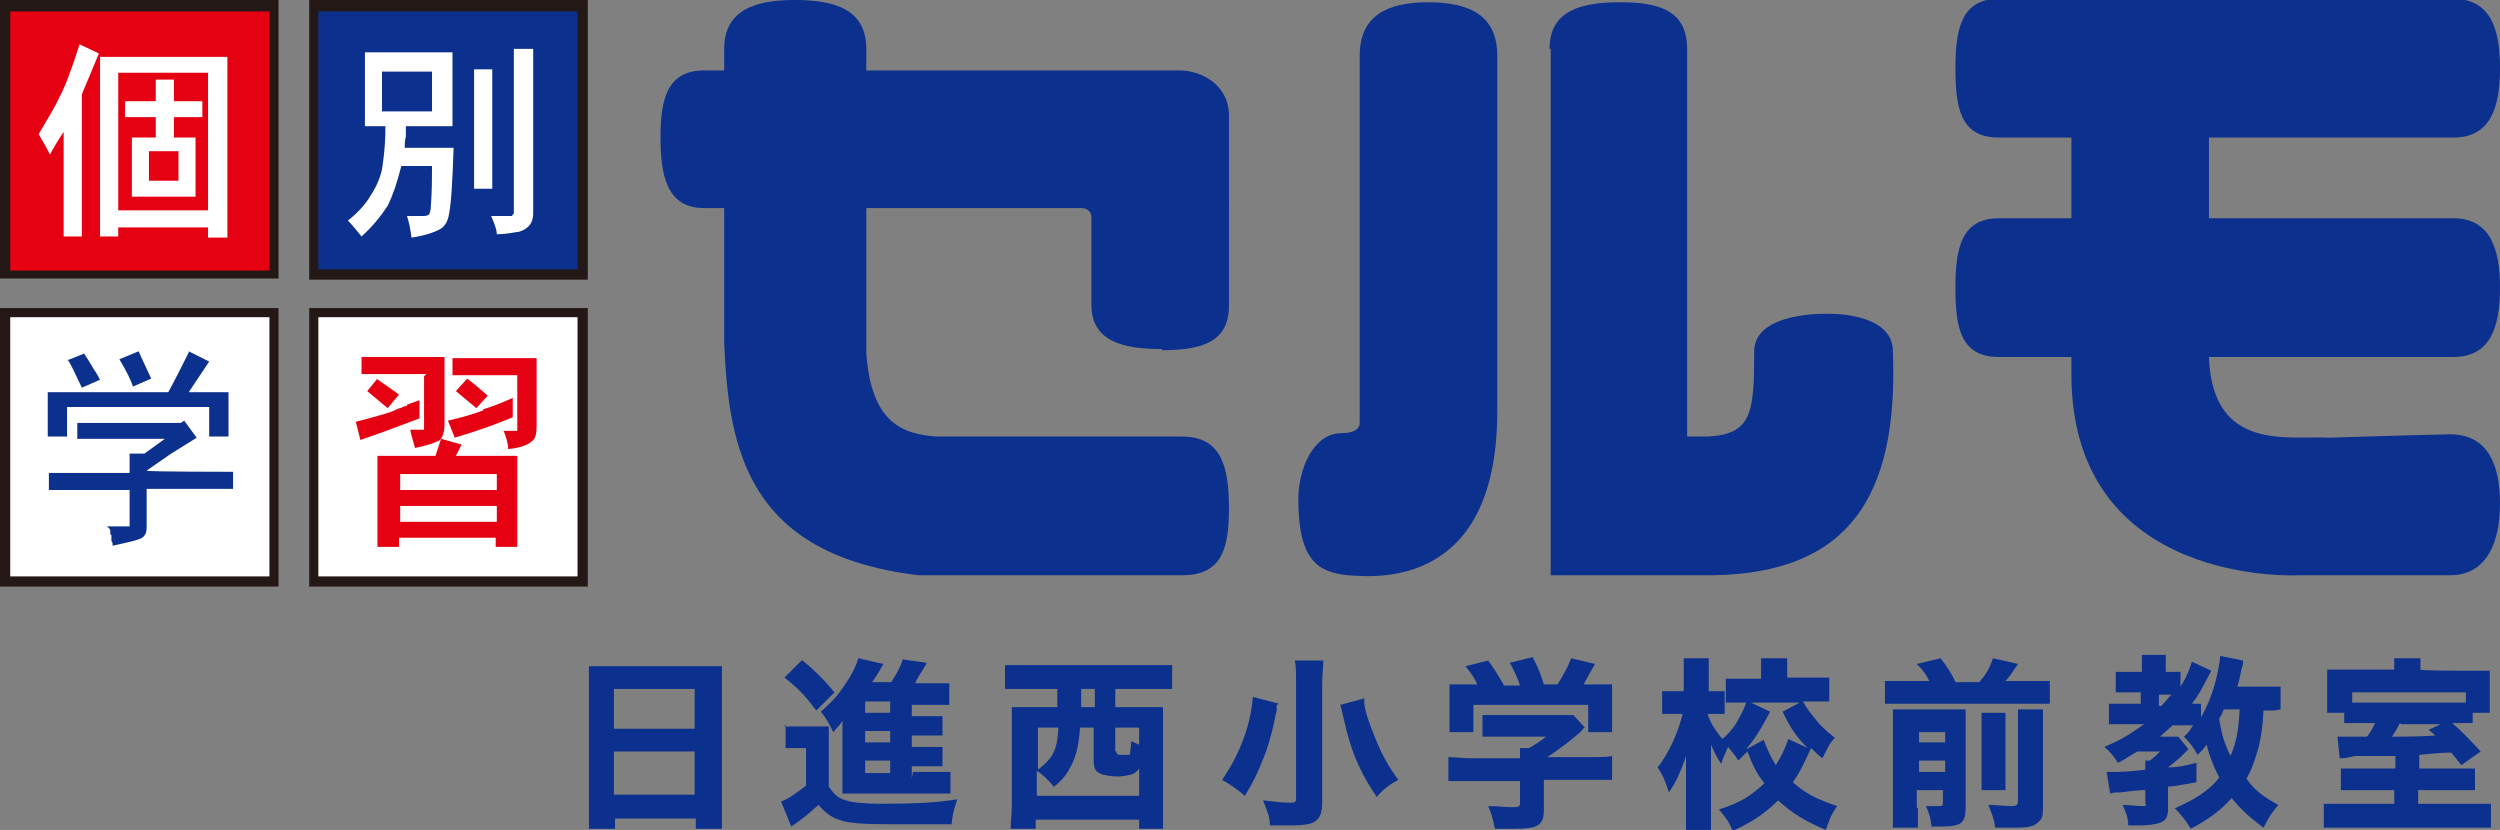 <?xml version="1.0" encoding="UTF-8"?>
<svg xmlns="http://www.w3.org/2000/svg" version="1.1" viewBox="0 0 219.9 73">
  <rect x="0" y="0" width="219.9" height="73" fill="#808080" stroke="none"/>
  <defs>
    <style>
      .cls-1 {
        fill: #231815;
      }

      .cls-2 {
        fill: #fff;
      }

      .cls-3 {
        fill: #0b308e;
      }

      .cls-4 {
        fill: #e50012;
      }
    </style>
  </defs>
  <!-- Generator: Adobe Illustrator 28.7.1, SVG Export Plug-In . SVG Version: 1.2.0 Build 142)  -->
  <g>
    <g id="_レイヤー_1" data-name="レイヤー_1">
      <g>
        <g id="_レイヤー_1-2" data-name="_レイヤー_1">
          <g>
            <g>
              <path class="cls-3" d="M102.2,30.8c3.3,0,5.9-.6,5.9-3.9V10.2c0-2.8-2.5-4-4.3-4h-27.6v-1.9c0-3.5-2.8-4.3-6.3-4.3s-6.2.9-6.2,4.3v1.9h-1.8c-3.3,0-3.8,2.7-3.8,5.9s.5,6.2,3.8,6.2h1.8v11.9c.4,9.4,2.1,18.6,17.1,20.4h23.2c3.5,0,4.1-2.4,4.1-5.9s-.6-6.3-4.1-6.3h-21.6c-3-.2-5.8-1.2-6.2-7.4v-12.7h18.9c.5,0,.9.3.9.8v7.7c0,3.3,2.9,3.9,6.2,3.9Z"/>
              <g>
                <path class="cls-3" d="M119.6,4.9v32.3c0,.4-.3.9-1.6.9-2.5,0-3.8,3.2-3.8,5.8,0,5.5,1.8,6.4,4.3,6.7,1.3,0,13.2,2,13.2-14.4V4.9c0-3.6-2.5-4.7-6.1-4.7s-6,1.2-6,4.7Z"/>
                <path class="cls-3" d="M136.4,4.3v46.3h14.3c11.9-.2,16.3-6.9,15.8-19.7,0-3.5-5.8-3.3-5.8-3.3,0,0-6.4-.2-6.4,3.3,0,5.4-.2,7.3-4.1,7.5h-1.8V4.3c0-3.4-2.5-4.1-5.9-4.1s-6.2.7-6.2,4.1h0Z"/>
              </g>
              <path class="cls-3" d="M219.9,25.3c0-3.3-.8-6.1-4.1-6.1h-21.5v-7.1h21.5c3.3,0,4.1-2.7,4.1-6.1s-.8-6.1-4.1-6.1h-40c-3.3,0-3.8,2.7-3.8,6.1s.4,6.1,3.8,6.1h6.4v7.1h-6.4c-3.3,0-3.8,2.7-3.8,6.1s.4,6.1,3.8,6.1h6.4v1.5c0,18.8,20,17.7,20,17.7h13.3c3.3,0,4.4-3,4.4-6.3s-1-6.1-4.4-6.1c0,0-4.6.1-10.6.3-3.6-.2-10.3,1.3-10.6-7.1h21.5c3.3,0,4.1-2.7,4.1-6.1h0Z"/>
            </g>
            <g>
              <g>
                <rect class="cls-4" x=".4" y=".5" width="23.7" height="23.7"/>
                <path class="cls-1" d="M0,24.6V0h24.5v24.5H0ZM.9,1v22.8h22.8V1H.9Z"/>
              </g>
              <path class="cls-2" d="M13.1,15.9v-2.6h2.6v2.6h-2.6ZM11,8.9v1.4h2.7v1.8h-2.1v5.2h5.6v-5.2h-1.9v-1.8h2.5v-1.4h-2.5v-1.9h-1.6v1.9s-2.7,0-2.7,0ZM10.4,18.6V6.4h7.9v12.1s-7.9,0-7.9,0ZM10.4,20.9v-.9h7.9v.9h1.7V5h-11.2v15.8h1.6ZM7,3.9c-.7,2.2-1.3,3.8-1.8,4.7-.4.9-1.1,2-1.8,3.2.1.2.5.8,1,1.8.2-.4.6-1.1,1.2-2v9.2h1.6v-12.5l1.5-3.6s-1.7-.8-1.7-.8Z"/>
              <g>
                <rect class="cls-3" x="27.6" y=".5" width="23.7" height="23.7"/>
                <path class="cls-1" d="M51.7,24.6h-24.5V0h24.5v24.5ZM28,23.7h22.8V1h-22.8s0,22.8,0,22.8Z"/>
              </g>
              <path class="cls-2" d="M33.6,9.8v-3.5h4.4v3.5h-4.4ZM43.3,16.6V6.1h-1.6v10.5h1.6ZM33.9,11.2c0,1.8-.2,3-.3,3.7-.2.9-.6,1.7-1,2.3-.4.7-1.1,1.5-2,2.2.4.4.8.9,1.2,1.4,1-.9,1.7-1.8,2.3-2.7.4-.8.8-1.9,1.2-3.5h2.7c0,1,0,2.2-.1,3.5,0,.4-.1.7-.2.8,0,0-.2.1-.4.1h-1.5c.2.6.3,1.2.4,1.9,1.3-.2,2.1-.5,2.6-.8.3-.2.6-.6.7-1.3.2-1,.3-2.9.4-5.8h-4.3c0-.3,0-.6.1-1,0-.4,0-.7,0-.9h4.1v-6.5h-7.7v6.5s1.8,0,1.8,0ZM45,19s0,0-.1,0h-1.7c.3.7.5,1.2.5,1.6,1,0,1.6-.2,1.9-.2.4-.1.7-.3.9-.5.2-.2.4-.6.4-1.1V4.3h-1.7v14.4s0,.1-.1.2Z"/>
              <g>
                <rect class="cls-2" x=".4" y="27.5" width="23.7" height="23.7"/>
                <path class="cls-1" d="M24.5,51.6H0v-24.5h24.5v24.5ZM.9,50.7h22.8v-22.8H.9s0,22.8,0,22.8Z"/>
              </g>
              <path class="cls-3" d="M16.6,30.9l1.8.9-1.8,2.7h3.5v3.9h-1.7v-2.6H5.9v2.6h-1.7v-3.9h10.6c.5-.9,1.1-2.1,1.8-3.5ZM10.5,31.6l1.7-.7c.2.5.6,1.3,1.1,2.4l-1.6.7c-.2-.6-.6-1.4-1.2-2.4ZM5.9,31.7l1.5-.6c.6.9.9,1.5,1,1.6,0,0,.2.3.4.7l-1.6.7c-.6-1.3-1-2.1-1.2-2.4ZM6.8,38.6v-1.4h9.1l.3-.2,1.1,1.5-2.4,1.5s-.4.3-1,.7l-1,.7h0c0,.1,7.6.1,7.6.1v1.5h-7.6v3.4c0,.4-.1.7-.4.9-.3.2-1.2.4-2.6.7,0,0,0-.1,0-.2,0,0,0-.1-.1-.2,0,0,0-.1,0-.3s0-.1,0-.2c0,0,0-.1-.1-.1,0-.1,0-.2,0-.3,0-.2-.2-.3-.3-.4h1.7c.1,0,.2,0,.3,0,0,0,0-.2,0-.4v-2.8h-7.1v-1.5h7.1v-1.7h1.3l1.8-1.3s-7.4,0-7.4,0Z"/>
              <g>
                <rect class="cls-2" x="27.6" y="27.5" width="23.7" height="23.7"/>
                <path class="cls-1" d="M51.7,51.6h-24.5v-24.5h24.5v24.5ZM28,50.7h22.8v-22.8h-22.8s0,22.8,0,22.8Z"/>
              </g>
              <path class="cls-4" d="M35.2,45.9v-1.4h8.5v1.4h-8.5ZM35.2,43.1v-1.4h8.5v1.4h-8.5ZM33.3,48.1h1.8v-.8h8.5v.8h1.9v-8h-5.4l.5-1-1.8-.5-.5,1.5h-5.1s0,8,0,8ZM35.8,35.7c-.3,0-.5.2-.6.2-.1,0-.3.1-.5.2-.4.2-1.5.5-3.4,1l.4,1.6,2-.7,3.2-1.2v-1.6c-.5.2-.9.3-1.1.4ZM42.5,36.1c-.8.3-1.8.6-3.1.9l.6,1.5c2-.6,3.7-1.2,5.1-1.8v-1.7c-1.1.5-1.9.8-2.6,1ZM41.1,33.3l-1,1.1,1.8,1.5,1-1.1c-.8-.7-1.4-1.2-1.8-1.5ZM33.2,33.3l-.9,1.1,1.8,1.5,1-1.2c-.3-.2-1-.7-2-1.4ZM45.5,37.6c0,.1,0,.2,0,.3h-1.2c.2.5.4,1.1.4,1.6,1.1-.1,1.8-.4,2.1-.7.3-.2.4-.7.4-1.3v-6h-7.4v1.5h5.7v4.5ZM37.3,33.1v4.5c0,0,0,.2,0,.2,0,0,0,0-.1,0h-1.1c0,.3.2.8.4,1.6,1.1-.2,1.9-.5,2.2-.7.2-.2.4-.7.4-1.3v-6h-7.3v1.5h5.7Z"/>
            </g>
          </g>
        </g>
        <g>
          <path class="cls-3" d="M61.7,58.6c.8,0,1.3,0,1.8,0,0,.7,0,1.2,0,1.7v10.5c0,.9,0,1.5,0,2.1h-2.3v-.9h-7.1v.9h-2.3c0-.6,0-1.3,0-2.1v-10.4c0-.6,0-1.2,0-1.8.5,0,1.1,0,1.8,0h8.1ZM61.1,64.1v-3.5h-7.1v3.5h7.1ZM54,66.1v3.8h7.1v-3.8h-7.1Z"/>
          <path class="cls-3" d="M69,63.9c.4,0,.7,0,1.3,0h1.4c.5,0,.8,0,1.2,0,0,.5,0,.9,0,1.8v3.5c.5.7.8,1,1.5,1.2.6.2,1.7.3,3.1.3,2.9,0,5-.1,6.7-.4-.3.9-.4,1.3-.5,2.2-1.4,0-3.7,0-5.7,0s-3.5-.1-4.2-.4c-.7-.2-1.3-.7-1.8-1.3-.7.6-1.1,1-2.1,1.7,0,0-.2.1-.3.2l-.9-2.2c.6-.2,1.3-.7,2.2-1.4v-3.3h-.8c-.4,0-.6,0-1,0v-2.1ZM70.6,58.1c1.1.9,1.9,1.7,2.8,2.8l-1.6,1.6c-.9-1.2-1.5-1.9-2.8-2.9l1.5-1.5ZM80.3,67.9h1.7c.8,0,1.3,0,1.6,0v1.9c-.5,0-.9,0-1.6,0h-6.4c-.8,0-1,0-1.5,0,0-.5,0-.8,0-1.6v-3.8c0-.3,0-.6,0-1-.3.5-.4.5-.8,1-.4-.8-.6-1.2-1.1-1.8.9-.8,1.4-1.3,2-2.2.7-1,1.1-1.8,1.3-2.5l2.2.5c-.5.9-.7,1.2-1,1.6h1.7c.5-.8.8-1.3,1-2l2.1.3q0,.1-.2.4c-.2.3-.7,1.1-.8,1.4h1.4c.7,0,1.2,0,1.6,0v1.9c-.4,0-.7,0-1.3,0h-2v1h1.1c1,0,1.2,0,1.6,0v1.7c-.5,0-.7,0-1.6,0h-1.1v1h1.1c1,0,1.2,0,1.6,0v1.7c-.4,0-.7,0-1.6,0h-1.1v1.1ZM78.3,61.7h-2.2v1h2.2v-1ZM78.3,64.3h-2.2v1h2.2v-1ZM76.1,66.9v1.1h2.2v-1.1h-2.2Z"/>
          <path class="cls-3" d="M90.4,60.6c-.6,0-1.4,0-2,0v-2.1c.5,0,1.2,0,2,0h10.7c.8,0,1.5,0,2,0v2.1c-.6,0-1.3,0-2,0h-3v1.6h2.3c.8,0,1.3,0,1.9,0,0,.6,0,1.1,0,1.9v6.7c0,.9,0,1.7,0,2.1h-2.1v-.8h-9.1v.8h-2.2c0-.6.1-1.2.1-2.1v-6.7c0-.7,0-1.2,0-1.9.5,0,1,0,1.9,0h2.1v-1.6h-2.8ZM95,64c-.1,1.5-.3,2.3-.7,3.2-.4.8-.8,1.4-1.6,2-.5-.6-.9-1-1.5-1.4v2.2h9v-2.4c-.2.3-.4.4-.6.5-.4.1-.8.2-1.3.2s-1.3-.1-1.6-.3c-.4-.2-.5-.5-.5-1.2v-2.8h-1.3ZM91.3,64v3.7c1.3-1,1.7-1.7,1.8-3.7h-1.8ZM95.1,61.5v.7h1.2v-1.6h-1.2v.9ZM98.2,66.1c0,.3.1.3.7.3s.5,0,.5-.2c0-.1.1-.5.1-1,.3.1.4.2.7.3v-1.5h-2.1v2.1Z"/>
          <path class="cls-3" d="M112.3,62q0,.2,0,.4t-.1.5c-.2,1.1-.5,2.2-.8,3.1-.6,1.6-1,2.5-1.9,4-.7-.6-1.3-1-2-1.4,1.5-2.2,2.5-4.7,2.7-7.3l2.3.6ZM116.4,58.1c0,.5-.1,1.2-.1,2.1v10.4c0,.9-.2,1.4-.7,1.7-.4.2-.9.3-1.9.3s-1.3,0-2,0c0-.8-.3-1.4-.6-2.2,1,.1,1.6.2,2.2.2s.7,0,.7-.4v-10c0-.9,0-1.6-.1-2.1h2.5ZM120,61.4c0,.1,0,.2,0,.3,0,.7.4,1.8.8,2.8.6,1.6,1.3,2.9,2.2,4.1-.8.4-1.4.9-1.9,1.5-1.3-1.9-2.1-3.6-2.7-6,0-.1-.2-.8-.5-2.1l2.2-.6Z"/>
          <path class="cls-3" d="M135.8,71.2c0,1.4-.5,1.7-2.6,1.7s-.9,0-1.7,0c-.2-.9-.3-1.3-.6-2,.9,0,1.5.1,2,.1s.8,0,.8-.3v-2h-4.2c-.9,0-1.6,0-2.1,0v-2.1c.6,0,1.3.1,2.1.1h4.2c0-.4,0-.6,0-.9h.8c.5-.3,1-.6,1.5-1h-3.9c-.7,0-1.1,0-1.7,0v-1.9c.5,0,1,0,1.7,0h5.1c.6,0,.9,0,1.2,0l1,1.1c-.2.1-.2.2-.4.4-.8.7-1.7,1.4-2.9,2.2h3.6c.8,0,1.6,0,2.1-.1v2.1c-.5,0-1.3,0-2.1,0h-3.9v2.5ZM130,60.3c-.3-.6-.5-1-1.1-1.7l2-.5c.5.7.9,1.3,1.4,2.2h1.4c-.2-.6-.5-1.3-.9-2l2-.5c.6,1.1.7,1.5,1,2.4h1.2c.5-.8.9-1.5,1.2-2.3l2.1.5c-.3.5-.8,1.4-1,1.8h.5c1,0,1.5,0,2,0,0,.4,0,.7,0,1.3v1.6c0,.5,0,.9,0,1.3h-2.1v-2.4h-10.1v2.4h-2.1c0-.4,0-.7,0-1.3v-1.6c0-.6,0-.9,0-1.3.6,0,.9,0,2,0h.6Z"/>
          <path class="cls-3" d="M158.6,61.7c.3.6.5.8.8,1.2.6.8,1.1,1.3,2,2-.5.5-.7,1-1.1,1.8-.5-.4-.7-.6-1-.9-.6,1.3-.9,2-1.6,3,1.1,1,2.1,1.5,3.9,2.1-.5.7-.7,1.2-1,2.1-1.9-.8-3-1.5-4.2-2.6-1.2,1.2-2.3,1.9-4,2.7-.3-.8-.6-1.2-1.2-1.9,1.9-.6,2.8-1.2,4-2.3-.7-.9-1-1.5-1.5-2.8-.2.2-.3.3-.8.8-.3-.5-.5-.7-.9-1.2-.2.5-.4.8-.6,1.5-.4-.6-.5-.8-.9-1.7q0,.3,0,.8c0,.2,0,1,0,1.2v3.6c0,.8,0,1.5,0,2h-2.2c0-.5,0-1.2,0-2v-2.7c0-.6,0-1.2,0-1.9-.5,1.5-.9,2.3-1.5,3.2-.3-.9-.5-1.5-1-2.2.9-1.1,1.8-3,2.2-4.7h-.5c-.5,0-.8,0-1.3,0v-2c.4,0,.7,0,1.3,0h.6v-1.2c0-.8,0-1.2,0-1.7h2.2c0,.4,0,.9,0,1.7v1.2h.5c.4,0,.6,0,.9,0v2c-.3,0-.5,0-.9,0h-.6c.2.7.7,1.5,1.3,2.2.6-.5,1.1-1.1,1.5-1.9.2-.4.3-.5.6-1.3-.8,0-1.2,0-1.8,0v-2.1c.5,0,1,0,1.8,0h1.3v-.6c0-.5,0-.8,0-1.2h2.3c0,.3,0,.6,0,1.1v.6h1.9c.8,0,1.3,0,1.8,0v2.1c-.5,0-1.1,0-1.9,0h-.7ZM155.1,65c.4,1,.6,1.5,1.1,2.3.5-.8.8-1.4,1.1-2.3l1.7.8c-.9-.9-1.5-1.7-2.2-3.2l1.5-.8h-4.3l1.7.8c-.9,1.7-1.3,2.3-2.1,3.3l1.5-.8Z"/>
          <path class="cls-3" d="M169.7,59.9c-.3-.6-.5-.9-1.1-1.5l2.1-.5c.6.8,1,1.4,1.3,2.1h2.1c.6-.7.9-1.2,1.2-2.1l2.2.5c-.4.6-.7,1.1-1.1,1.5h2.1c.8,0,1.3,0,1.8,0v2c-.5,0-.9,0-1.8,0h-10.9c-.8,0-1.3,0-1.8,0v-2c.6,0,1,0,1.8,0h2ZM168.7,71.1c0,.8,0,1.2,0,1.7h-2.2c0-.6,0-1.1,0-1.9v-7c0-.8,0-1.1,0-1.5.5,0,.9,0,1.5,0h3.5c.8,0,1.1,0,1.4,0,0,.4,0,.7,0,1.6v7c0,1.4-.4,1.7-2.1,1.7s-.4,0-.9,0c-.1-.9-.2-1.1-.5-1.8.5,0,.7,0,1.1,0s.4,0,.4-.4v-1h-2.3v1.5ZM171.1,65.3v-.9h-2.3v.9h2.3ZM171.1,67.9v-1h-2.3v1h2.3ZM176.4,62.8c0,.5,0,.8,0,1.5v3.5c0,.9,0,1.2,0,1.7h-2.1c0-.5,0-.8,0-1.7v-3.6c0-.7,0-1,0-1.5h2.1ZM179.7,62.4c0,.5,0,.9,0,1.7v6.7c0,.8,0,1.2-.4,1.5-.4.4-.9.5-2,.5s-.6,0-1.8,0c-.1-.8-.3-1.2-.6-2,.8,0,1.4.1,1.9.1s.7,0,.7-.5v-6.4c0-.9,0-1.2,0-1.6h2.2Z"/>
          <path class="cls-3" d="M200,62.5c-.3,0-.5,0-.9,0-.1,1.6-.2,2.2-.4,3.1-.3,1.1-.6,2-1.1,2.9.7,1,1.5,1.6,2.8,2.3-.6.7-.9,1.2-1.3,2-1.1-.8-2-1.6-2.8-2.6-.9,1-1.9,1.8-3.6,2.7-.4-.7-.9-1.3-1.4-1.8,1.1-.5,1.9-.9,2.8-1.6.4-.3.7-.6,1.1-1.1-.5-1-.9-2-1.1-2.9-.3.4-.4.5-.8.9-.4-.7-.6-1-1.2-1.6.4-.4.5-.5.8-1-.3,0-.4,0-.6,0h-1.2c-.3.3-.7.6-1.1,1h.7c.5,0,.7,0,.9,0l.9,1.1s0,0,0,0c0,0-.3.3-.5.5-.4.4-.8.7-1.3,1.1h0c.8,0,1.3-.1,2.5-.4v1.7c-1.1.2-1.5.3-2.5.4v1.9c0,.8-.2,1.1-.8,1.3-.3.1-.9.2-1.6.2s-.5,0-1.1,0c0-.7-.2-1.1-.5-1.8.6,0,1.1.1,1.7.1s.3,0,.3-.3v-1.1q-.7,0-2.2.2c-.4,0-.6,0-.9.1l-.3-1.9h.4c.6,0,1.5,0,3-.2,0-.4,0-.6,0-.8h.4c.4-.3.5-.4.9-.8h-2c-.7.4-1.1.7-1.7,1-.4-.6-.7-1-1.2-1.4,1.4-.6,2.1-1,3.5-2h-1.6c-.6,0-1.1,0-1.5,0v-1.8c.4,0,1,0,1.6,0h1.2v-1h-.9c-.6,0-1,0-1.3,0v-1.8c.4,0,.8,0,1.4,0h.9v-.4c0-.5,0-.8,0-1.1h2.1c0,.3,0,.6,0,1.1v.4h.4c.4,0,.7,0,.9,0v1.3c.5-.8.8-1.5,1-2.2l1.7.8c-.8,1.5-1,2-1.7,2.9.4,0,.6,0,.8,0v1.2c1-1.7,1.5-3.7,1.7-5.4l2,.4c0,.3,0,.4-.1.6-.2.9-.2,1-.4,1.7h2.1c.8,0,1.3,0,1.7,0v2ZM190.1,62.1c.4-.4.5-.6.9-1-.2,0-.3,0-.4,0h-.7v1h.3ZM195.6,62.4c-.1.3-.2.5-.4.8.2,1.4.5,2.3,1,3.3.5-1.2.7-2.2.8-4.1h-1.5Z"/>
          <path class="cls-3" d="M210.6,58.9c0-.4,0-.7,0-1h2.3c0,.3,0,.6,0,1h0c0,.1,4.1.1,4.1.1,1,0,1.5,0,2,0,0,.4,0,.6,0,1.3v1c0,.5,0,1,0,1.4h-1.5v.9c-.5,0-.7,0-1.8,0,.9.8,1.2,1.1,2.5,2.5l-1.7,1.2c-.5-.6-.6-.8-.9-1.1q-1,0-2.8.2v1.2h3.3c.8,0,1.1,0,1.6,0v1.9c-.5,0-.9,0-1.7,0h-3.3v1.2h4.4c1,0,1.5,0,2,0v2.1c-.6,0-1.3,0-2.3,0h-10.2c-1,0-1.7,0-2.2,0v-2.1c.5,0,1,0,2,0h4.2v-1.2h-3c-.8,0-1.2,0-1.7,0v-1.9c.5,0,.7,0,1.8,0h3v-1.1h-3.6c-.7.2-1.1.2-1.3.2l-.2-1.9c.5,0,.6,0,1.1,0s.2,0,1.5,0c.3-.4.5-.7.7-1.2h-.7c-1.1,0-1.5,0-2,0v-.9h-1.5q0-.2,0-.5c0-.2,0-.7,0-1v-1c0-.5,0-.8,0-1.3.6,0,1.1,0,2,0h3.9ZM216.9,60.9h-10v.9c.3,0,.6,0,1.2,0h7.6c.7,0,.9,0,1.2,0v-.9ZM211.1,63.6c-.3.6-.4.7-.7,1.2q2.4,0,3.8-.1c-.2-.2-.3-.3-.6-.5l1.1-.5h-3.5Z"/>
        </g>
      </g>
    </g>
  </g>
</svg>